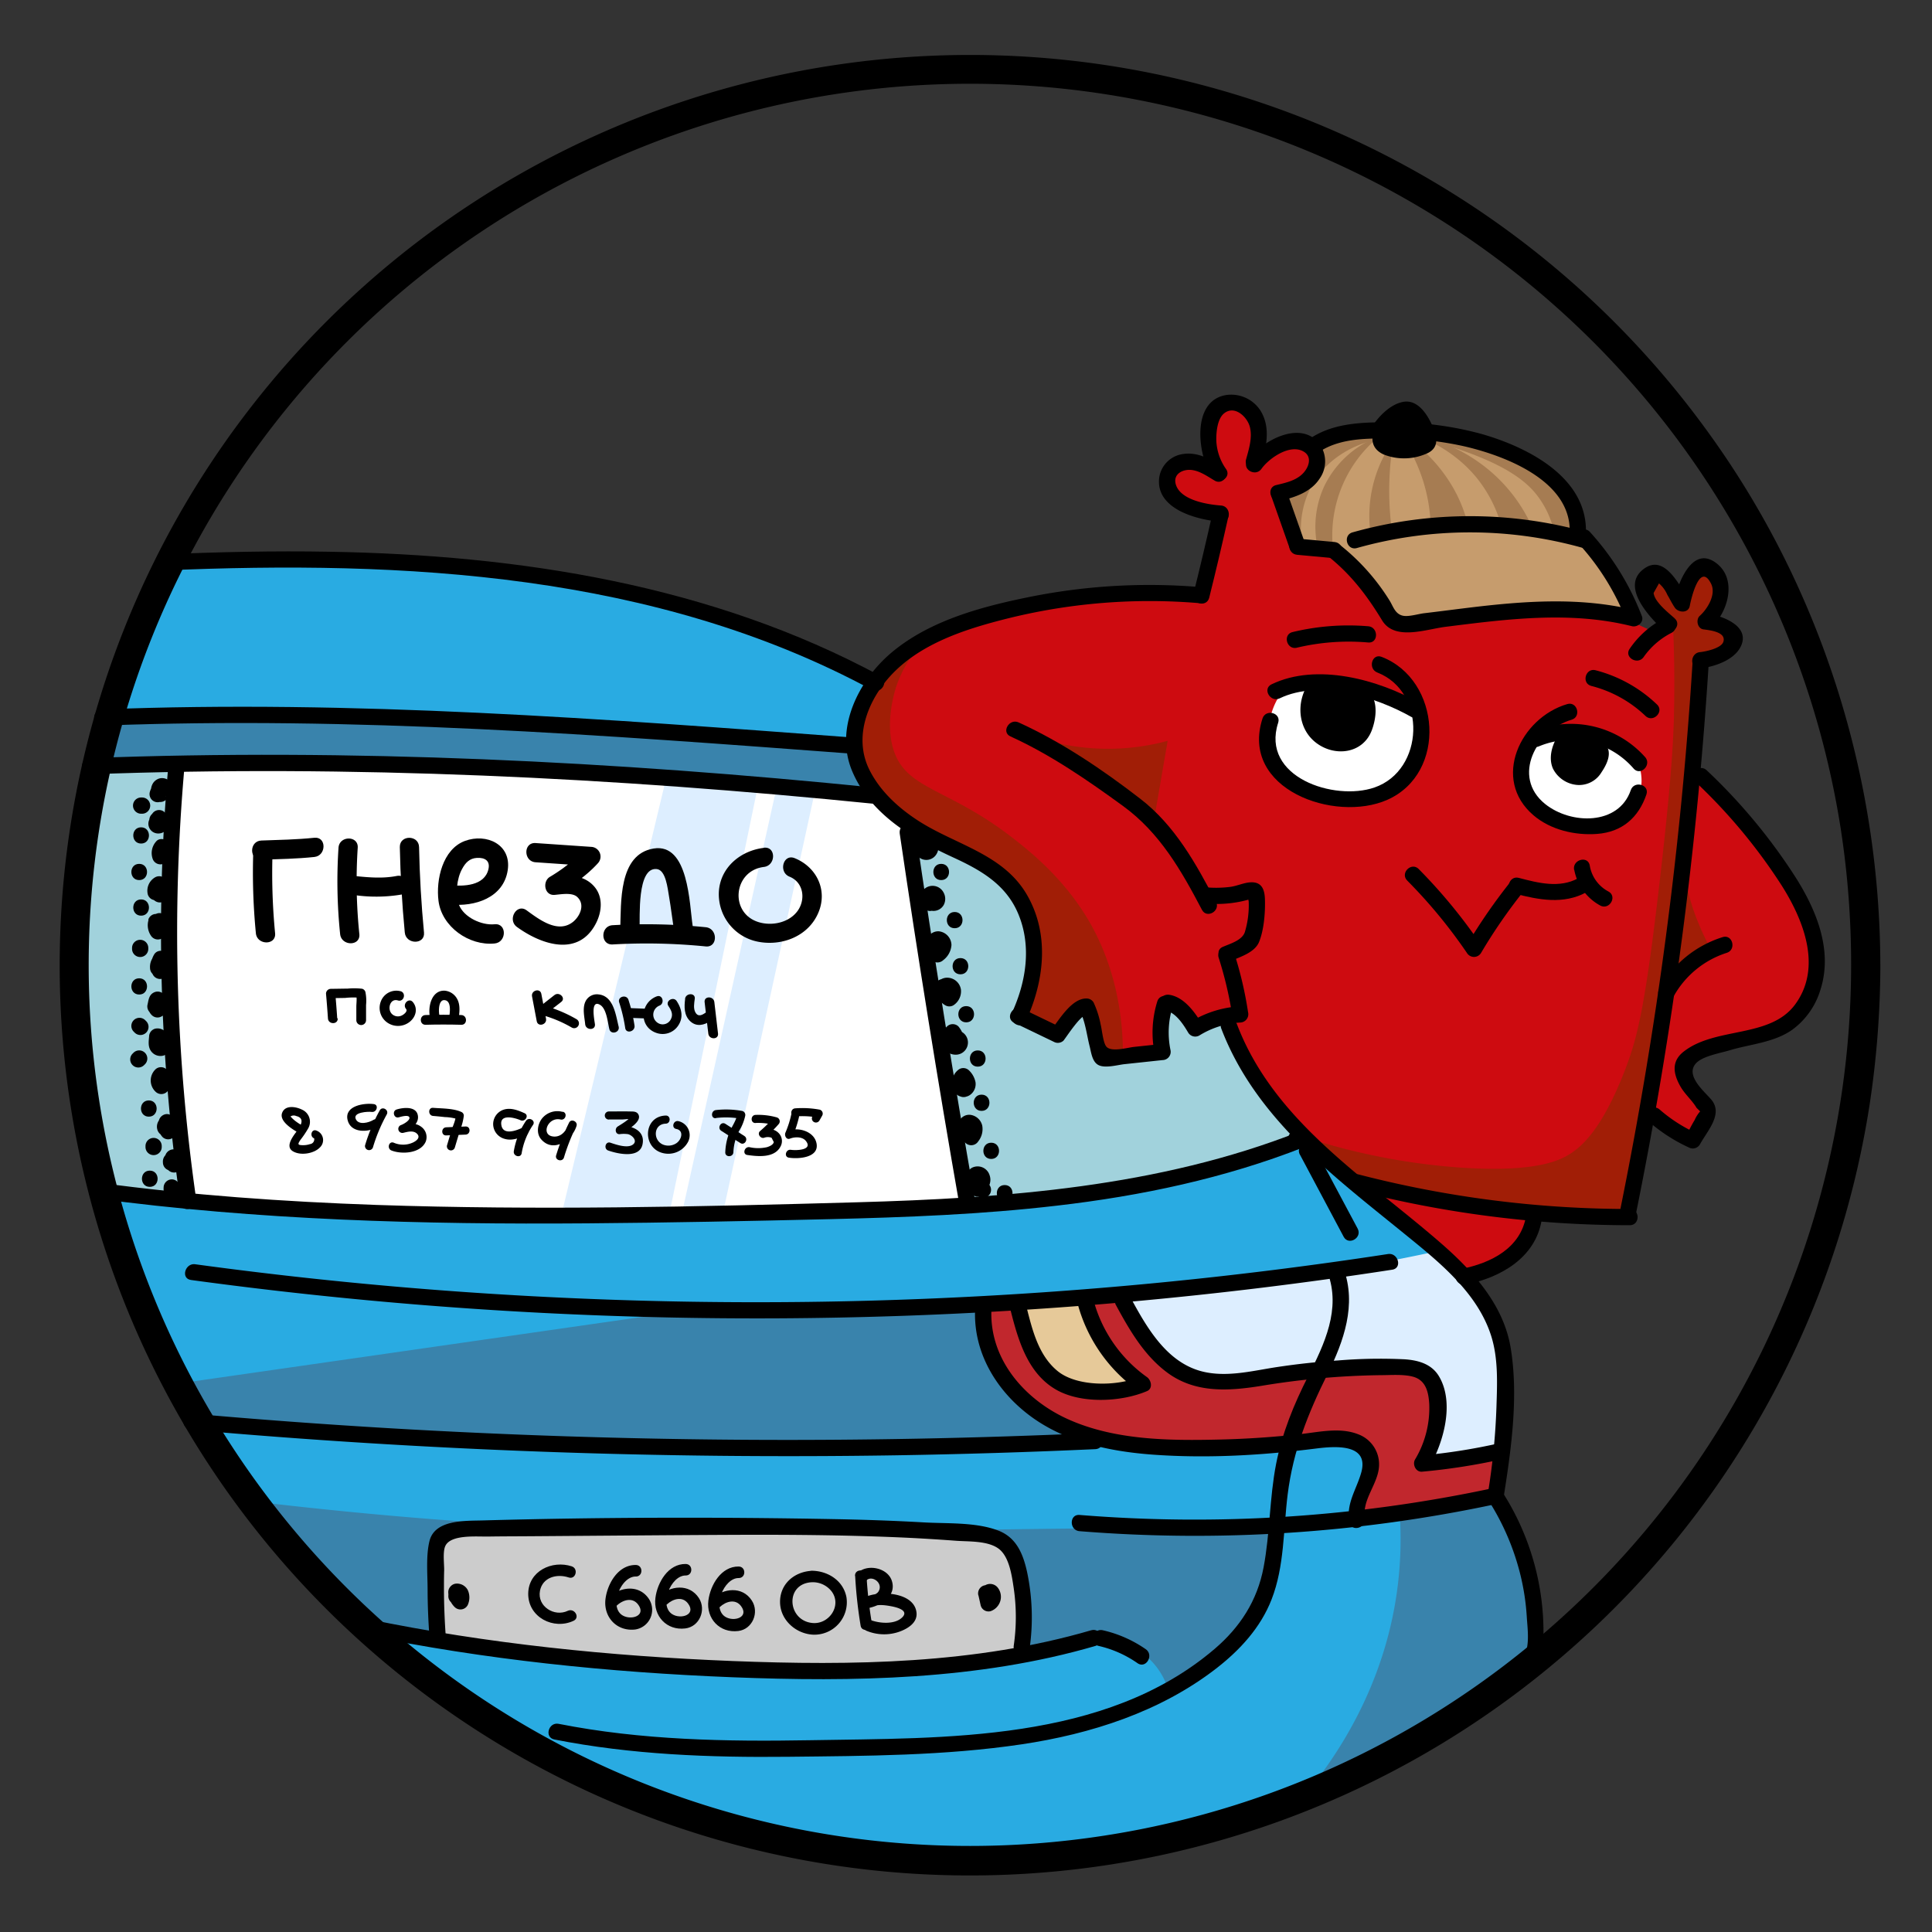 <?xml version="1.0" encoding="UTF-8"?> <svg xmlns="http://www.w3.org/2000/svg" viewBox="0 0 595.28 595.28"><rect x="0" y="0" width="595.28" height="595.28" fill="#333333" stroke="none"/><defs><style>.cls-1{fill:#ce0b10;}.cls-2{fill:#fff;}.cls-3{fill:#29abe2;}.cls-4{fill:#a1d2dc;}.cls-5{fill:#3983ac;}.cls-6{fill:#c1272d;}.cls-7{fill:#def;}.cls-8{fill:#e6c999;}.cls-9{fill:#c69c6d;}.cls-10{fill:#ccc;}.cls-11{fill:#a11e06;}.cls-12{fill:#a67c52;}</style></defs><title>совы н 1png</title><g id="Слой_5" data-name="Слой 5"><path class="cls-1" d="M394.22,152.44a14.51,14.51,0,0,0,9.56-4.88c.81-1,3.78-4.64,2.44-7.78-1.21-2.85-5.17-3.44-6-3.56-6.82-1-12.22,5.41-12.89,6.22.53-2.52,1.44-8.73-2-14-.89-1.36-2.37-3.62-4.89-4-3.12-.46-5.7,2.31-6.22,2.89-3.31,3.78-2.82,10.81.89,17.78-.43-.36-4.79-4-9.55-2.44a6.23,6.23,0,0,0-4.23,9.11c1.71,4.08,7.28,6.5,14,6.44q-2.65,12.67-5.33,25.34a257.49,257.49,0,0,0-50.22,2.66c-21.26,3.26-29.95,7.38-36.45,11.78-6.13,4.15-15.69,10.62-18.22,22.44-2.48,11.59,3.32,21.23,4.22,22.67,4.09,6.56,10.8,10.38,24.23,18,11.74,6.67,14.32,6.62,18,11.33,5.62,7.23,6.16,15.85,6.44,20.23a46.41,46.41,0,0,1-3.11,19.77l10.89,6,8.22-8,5.78,14.45,17.33-.89q1-7.33,2-14.67a12,12,0,0,1,9.11,6.67l9.78-2.67a127.39,127.39,0,0,0,14.89,26.23c4.56,6.19,9.57,11.66,23.11,24,8.59,7.82,20.33,18.13,34.92,29.83a24.52,24.52,0,0,0,11.23-3.69c8.18-5.17,10.46-13.63,11-15.7l28,1.48q3.33-16.51,6.67-33l12.89,8.67q2.88-4.44,5.77-8.89c-1.48-1-6.65-4.81-7.33-10.89A7.81,7.81,0,0,1,520,326c1.84-2.77,5.72-3.1,7.78-3.33.8-.1,14.73-1.8,22.22-7.11s9-14.45,9.33-16.23A28.18,28.18,0,0,0,555.56,280a162.87,162.87,0,0,0-33.78-43.78L524,203.56c3.93.65,7.53-.67,9.11-3.34a5.57,5.57,0,0,0,.67-4.44c-.88-2.59-4.33-4.36-8.45-3.78,3.73-2.54,5.73-6.56,5.23-10.44-.4-3.07-2.45-6.85-4.89-7-2.84-.18-6.2,4.55-7.67,12-.71-5.27-3.39-9.08-6.56-9.56a5.09,5.09,0,0,0-4.11,1.22c-1.79,1.91-.79,5.19-.44,6.34,1.44,4.74,5.87,7.08,7.33,7.77q-2.25,1.21-4.52,2.41l-11.26-5.18a307,307,0,0,0-68.11,2.77q-9.78-11.49-19.55-23l-11-1Q397,160.39,394.22,152.44Z"></path><path class="cls-2" d="M437,218.81a50.07,50.07,0,0,0-40.89-7,21.67,21.67,0,0,0-5.26,14.15,22.81,22.81,0,0,0,4,11.92c7,9.83,24.45,13.2,34.82,5.34a22.1,22.1,0,0,0,8.44-14.6A21.46,21.46,0,0,0,437,218.81Z"></path><path class="cls-2" d="M473.85,226.37a29.49,29.49,0,0,1,31,8.82c.76,2.27,1.66,6.23,0,9.92-4,8.89-20.89,11.87-29.85,4.74-.94-.75-6.68-5.5-6.29-13A15.8,15.8,0,0,1,473.85,226.37Z"></path><path class="cls-3" d="M267.78,209.11a245.71,245.71,0,0,0-52.45-22.67c-15.57-4.66-30.86-7.53-54.22-9.77a651.58,651.58,0,0,0-110.48-.89c-2.22,4.49-5.23,10.87-8.41,18.7a273.48,273.48,0,0,0-13.74,44.08,282.47,282.47,0,0,0-4.59,28c-1.16,10.24-1.53,18.41-1.67,22.81a280.44,280.44,0,0,0,1.34,37.37c1,9.46,2.18,16.55,2.63,19.07.29,1.69,1.6,9,4,18.56,2.43,9.76,4.81,17.15,5.77,20.07a273.8,273.8,0,0,0,11.12,28.42c1.44,3.13,5.52,11.83,11.84,22.72a279.46,279.46,0,0,0,98.41,99.64,276.29,276.29,0,0,0,38.89,18.93,286.42,286.42,0,0,0,91.56,19.7A278.21,278.21,0,0,0,469.26,513.7a11.51,11.51,0,0,0,3.18-11.48A77.79,77.79,0,0,0,460.3,461a85.16,85.16,0,0,0,3.7-37.23c-.89-6.91-2.25-16.51-8.89-25.78a47.47,47.47,0,0,0-11.78-11.33c-10.73-7.75-38.39-27.73-54-50.89A102.63,102.63,0,0,1,378,313.33l-10.22,3.48a20.07,20.07,0,0,0-3.71-4.18,19.73,19.73,0,0,0-4.59-2.93,40.89,40.89,0,0,0-1.22,5.37,39.18,39.18,0,0,0-.33,9.23l-18.37,1.11q-2.08-7.64-4.15-15.26l-9.11,7.7-12.74-5.11c2-3.38,9-15.74,4.51-28.22-2.81-7.9-9-12.49-15.33-17.19-11.62-8.62-15.68-6-24.81-13.63-3.47-2.89-12.94-10.79-14.6-23.7A34.05,34.05,0,0,1,267.78,209.11Z"></path><path class="cls-2" d="M54.44,236.07c34.25-.55,70.26-.25,107.86,1.19,36.6,1.4,71.6,3.76,104.89,6.81l11.55,9.78L298,370c-37.26,2.71-77.37,4.3-120,4.15-42.86-.15-83.17-2-120.59-5a545.9,545.9,0,0,1-3-133"></path><path class="cls-4" d="M280.22,254.44q9,58.53,18.08,117a341.06,341.06,0,0,0,51.55-6.81,341.68,341.68,0,0,0,49.78-14.52A88.92,88.92,0,0,1,378,313.33c-4.75,3.43-7.36,3.45-8.89,2.74-1.93-.89-2.32-3.05-5.33-4.85a12.05,12.05,0,0,0-4.3-1.52q-.9,6.66-1.81,13.3l-18.23,2-5.22-14.89-7.92,7.74-12.74-5.74c1.81-3,8-14.08,4.44-26.44-2.41-8.33-8.09-13.22-13.78-18.11A66.48,66.48,0,0,0,280.22,254.44Z"></path><path class="cls-4" d="M28.7,237.63l25.63-.74c-1.15,20.17-1.61,42-1,65.33.64,24,2.34,46.5,4.67,67.11l-27.48-3.26A277.07,277.07,0,0,1,28.7,237.63Z"></path><path class="cls-5" d="M265.93,243.19q-1.79-6.3-3.56-12.6c-41.67-4.29-86.57-7.26-134.37-8.15-33.4-.61-65.36-.16-95.74,1.1q-.7,2.4-1.37,4.93-.74,2.81-1.34,5.47c23.34-.1,42.92.11,57.34.34,67.07,1.08,117.1,4.29,134.89,5.5C240.25,241,255.52,242.29,265.93,243.19Z"></path><path class="cls-5" d="M390.74,487.19a23.25,23.25,0,0,0,2.67-7.86,14.71,14.71,0,0,0,.15-3.26,11.08,11.08,0,0,0-2.08-5.81c-2.2-2.48-6.58-1.46-12.59-.7-5.6.69-11.27.51-16.89.88-6.41.44-9.93.39-20.44.45-66.75.37-123,3.31-200.45-2.22-15.36-1.1-37.58-3-64.5-6.23,3.55,4.82,7.46,9.79,11.78,14.84a264.85,264.85,0,0,0,23.55,24.22,496.74,496.74,0,0,0,83.69,11.61c21.22,1.07,20.15-.48,43.11.89,11.46.68,30.63,2.2,51.41-.74l4-.59c3.34-.5,16.06-2.42,35.26-5.78l9.18-1.63A22.11,22.11,0,0,1,353,510.15a21.76,21.76,0,0,1,6.71,9.74,46.66,46.66,0,0,0,22.48-15.22A45.78,45.78,0,0,0,390.74,487.19Z"></path><path class="cls-5" d="M431.33,467.19a117.35,117.35,0,0,1-.89,23.11c-4.13,29.89-18.93,51.38-28.46,62.87a291,291,0,0,0,67.8-39.78,49.31,49.31,0,0,0,3.11-14.65c1-18.5-8.89-32.19-12.59-36.81Z"></path><path class="cls-5" d="M301.85,401.7a47.91,47.91,0,0,0,33.78,43c-50.22,1.78-103.78,1.92-160.3-.3-40.32-1.58-79-4.25-115.85-7.7q-2.91-5.12-5.81-10.23l153.66-22.07Z"></path><path class="cls-6" d="M314.89,402.44l-11.78.23a37.84,37.84,0,0,0,4.67,20.66c6.62,11.56,18,15.74,26,18.67,16.37,6,31.57,4.67,38.44,4,19.21-1.88,28.81-2.81,30.22-3.11,0,0,7.75-1.63,14.89,1.33A7.2,7.2,0,0,1,420,446c2.47,2.71,1.65,7,.89,11.11a38.41,38.41,0,0,1-3.33,10l43.33-6,2.22-13.55L438.67,450c1.62-2.38,6-9.57,4.44-18.22-.39-2.15-1.15-6.25-4.44-8.89-4-3.22-9.56-2.44-12.45-2-28.8,4.42-39.05,7-49.78,5.33-4.47-.71-11.41-1.83-18-7.11-7.67-6.16-10.49-14.43-11.55-18.44l-12.22.22a39.26,39.26,0,0,0,16.89,25.78,25.45,25.45,0,0,1-14.89,2.44c-11.08-1.65-16.79-10.41-17.78-12A27,27,0,0,1,314.89,402.44Z"></path><path class="cls-7" d="M346.67,399.33c20.69-1.5,42.77-4,66-8q14.91-2.54,28.89-5.55a75.2,75.2,0,0,1,12.22,12.44A65.11,65.11,0,0,1,462.22,412c5.8,14,1.17,28.69-1.11,34.67l-23.33,3.55a41.7,41.7,0,0,0,4.89-17.78c.23-6.26-1.25-8.28-2-9.11-2.69-2.93-7.24-2.78-9.78-2.66C403.2,422,390.22,424,390.22,424c-13.57,2.14-15.84,2.43-19.55,1.33-10.41-3.06-16.91-12.44-18.45-14.66A42.59,42.59,0,0,1,346.67,399.33Z"></path><path class="cls-8" d="M334.67,400.89l-19.34,1.85c-.05.61-1.09,14.35,10.08,22.37a24.75,24.75,0,0,0,26.15,1.56,47.19,47.19,0,0,1-16.89-25.78Z"></path><path class="cls-9" d="M399.78,168.33q-2.22-8.06-4.45-16.11a9.43,9.43,0,0,0,8.89-15.11,101.93,101.93,0,0,1,23.34-3.55c18.56-.64,31.47,4.06,35.77,5.77,13.43,5.35,17,11,18,12.67a25.36,25.36,0,0,1,3.34,12l4,1.33,14.44,23.78a254.44,254.44,0,0,0-71.55,3.33c-3.48-4.38-7.33-8.93-11.56-13.55-3.11-3.4-6.2-6.58-9.22-9.56Z"></path><path class="cls-10" d="M134.3,505.11q.28-15.33.59-30.67l6.67-3.55,79.25-.15L303,473.41l8,3.7a44.39,44.39,0,0,1,3.11,31.41,585.76,585.76,0,0,1-81.78,5.33,586.72,586.72,0,0,1-98.07-8.74"></path><path class="cls-11" d="M283.56,198.89a35.55,35.55,0,0,0-7.34,12.44c-.44,1.32-3.66,11.15-.89,19.78,4,12.3,16.72,11.58,36.45,26.89,5,3.86,15.07,11.79,22.66,24,4.14,6.64,11.42,20.76,11.56,42.44l-6.44,1q-2.79-7.49-5.56-15l-8.22,8-10.89-6a44.5,44.5,0,0,0,2.67-23.55,33.73,33.73,0,0,0-4.89-13.56c-4.69-7.19-10.71-8.89-19.11-13.55-11.7-6.49-23.51-13-27.78-24.45a30.88,30.88,0,0,1,4.66-29.11A30,30,0,0,1,283.56,198.89Z"></path><path class="cls-11" d="M355.48,253.26q2.14-12.52,4.3-25a70.17,70.17,0,0,1-44.67-2.66Z"></path><path class="cls-11" d="M515.48,192.81c.3,6.33.56,15.55.3,27,0,0,0,1.87-.11,3.76-.27,7.66-1.1,20.51-4.34,48.39-4.46,38.46-6.83,47.84-10.66,57.77-7.25,18.76-13.66,23.71-16.89,25.78-2.92,1.87-10.4,6-35,4.15a200.64,200.64,0,0,1-46.51-9.19l16.89,15.41,31.11,5.63,50.37,3,13.92-70.51a28.18,28.18,0,0,1,12.74-11.26,72.19,72.19,0,0,1-3.85-8,63.34,63.34,0,0,1-4.44-16,52.38,52.38,0,0,1,2.66-23.41L524.22,203a11.66,11.66,0,0,0,4.89-1c1.41-.65,4.19-1.92,4.59-4.44a4.55,4.55,0,0,0-.89-3.41c-2.28-2.77-7.57-1.05-8-2.37-.33-1,2.91-1.9,4.6-4.89,2-3.62,1.48-9.78-1.78-11.26-2.27-1-5.68.28-7.26,2.52-2.19,3.12-.24,7.2-1.33,7.7s-2.24-5.55-7-7.7c-.39-.18-3.35-1.53-4.88-.3-2,1.64-.8,7.2,1.92,10.67A13.09,13.09,0,0,0,515.48,192.81Z"></path><path class="cls-12" d="M425,134.44a30.55,30.55,0,0,0-17,15.41,29.86,29.86,0,0,0-2.08,18.52l4.74.15A39.3,39.3,0,0,1,425,134.44Z"></path><path class="cls-12" d="M429.41,135.63a40,40,0,0,0-7,29.63l6.52-1.33a91.14,91.14,0,0,1,.45-28.3Z"></path><path class="cls-12" d="M433.7,136.07c-.91.72,3.24,5.49,5.63,15.12a51.48,51.48,0,0,1,1.48,10.37l11.41-.15a43.6,43.6,0,0,0-4.15-10.52C442.91,141.54,434.85,135.17,433.7,136.07Z"></path><path class="cls-12" d="M439.48,135.19c-.25.48,8.58,3.38,15.71,12.29a40.85,40.85,0,0,1,7,13.19l9.63,1.18A48.82,48.82,0,0,0,462,147.78C452,137.76,439.77,134.62,439.48,135.19Z"></path><path class="cls-12" d="M438.15,135c.12-.67,11.77-.57,24.41,4.4,5.46,2.16,11.73,4.71,17.22,11A36,36,0,0,1,487.11,164l-8.55-1.33a28.8,28.8,0,0,0-3.89-8.56c-2.07-3.06-5.65-7.39-15.78-12C446.63,136.62,438.05,135.61,438.15,135Z"></path><path class="cls-12" d="M426.44,134.78c.05.34-2.78.66-5.85,1.66-1.57.52-10.11,3.31-15.48,11.56a28.21,28.21,0,0,0-4,19l-5-15.11a13.92,13.92,0,0,0,9.67-15,69.66,69.66,0,0,1,8.89-1.67C420.16,134.55,426.38,134.27,426.44,134.78Z"></path><path class="cls-7" d="M205.15,240.22l28.44,1.68Q220,307.74,206.33,373.56l-33.11-.23Q189.18,306.77,205.15,240.22Z"></path><path class="cls-7" d="M239.45,241.9l11.88.84L222.89,373.11l-12.67.22Q224.85,307.62,239.45,241.9Z"></path></g><g id="Слой_4" data-name="Слой 4"><path d="M409.53,171.65c6.88,5.54,11.76,12,16.31,19.49,3.87,6.37,13.41,2.77,19.49,2,19.11-2.4,38.52-4.94,57.49-.2,1.69.42,3.79-1.22,3.07-3.08a82.15,82.15,0,0,0-16-25.94c-2.17-2.38-5.7,1.17-3.53,3.54a75.61,75.61,0,0,1,14.75,23.73l3.08-3.08c-17.21-4.29-34.78-2.93-52.19-.8-4.42.54-8.83,1.12-13.24,1.64-1.82.22-4.85,1.18-6.6.74-2.33-.58-2.89-2.84-4-4.64a66.38,66.38,0,0,0-15.05-16.95c-2.49-2-6.05,1.52-3.54,3.54Z"></path><path d="M411.18,167l-11.54-1.06c-3.2-.3-3.18,4.7,0,5L411.18,172c3.2.3,3.18-4.71,0-5Z"></path><path d="M402.18,167.61l-5.54-15.73c-1.07-3-5.9-1.72-4.82,1.33l5.54,15.73c1.06,3,5.9,1.72,4.82-1.33Z"></path><path d="M394.56,154.28c4.52-1.08,9.32-2.67,12-6.75a9.21,9.21,0,0,0-.24-11.07c-6-7.16-17.83-.37-21.95,5.46-1.86,2.63,2.47,5.14,4.31,2.53,2.33-3.29,8.92-7.89,13.12-5.23,2.73,1.73,1.29,5.18-.64,6.94-2.14,2-5.2,2.64-7.95,3.3-3.13.75-1.8,5.58,1.33,4.82Z"></path><path d="M388.76,142.86c1.48-5.36,2.75-11.28-.38-16.33a10.72,10.72,0,0,0-10.78-4.78c-10.8,2-8.46,18.89-4.13,25.31,1.78,2.66,6.12.16,4.31-2.52a16.39,16.39,0,0,1-3-8.5c-.11-2.48.22-6.9,2.34-8.64,3.32-2.72,7.25,1.12,8,4.22.8,3.26-.32,6.79-1.18,9.91s4,4.43,4.82,1.33Z"></path><path d="M376.76,143.76c-3.71-2.24-7.73-4.58-12.23-3.87a8.56,8.56,0,0,0-7.38,7.48c-1,9.61,11.9,12.86,19.07,13.39,3.21.24,3.19-4.76,0-5-4.13-.31-12.36-1.58-13.9-6.39-1.07-3.35,2.21-4.94,5-4.54,2.51.35,4.8,2,6.91,3.24,2.77,1.67,5.28-2.65,2.53-4.31Z"></path><path d="M406.82,139c6.63-4.16,15.1-3.94,22.68-3.87a99.53,99.53,0,0,1,22.16,2.5c12.24,2.92,31.77,10.38,32,25.59,0,3.21,5,3.22,5,0-.21-16.63-18.53-25.65-32.36-29.56a101.94,101.94,0,0,0-26.76-3.53c-8.48-.07-17.79-.09-25.21,4.55-2.72,1.7-.21,6,2.53,4.32Z"></path><path d="M418.07,168.86a128.51,128.51,0,0,1,69.51-.07c3.1.86,4.43-4,1.33-4.82a133.81,133.81,0,0,0-72.17.06c-3.09.87-1.78,5.7,1.33,4.83Z"></path><path d="M426.73,134.39c1.14-1.82,3.62-5.14,6-5.49,1.69-.24,2.69,1.73,3.35,2.94s1.81,2.75.49,3.68-8.32,1.22-8.69-.5c-.19-.87,1.67-2.37,2.26-2.83.23-.18,1.19-.74,1.08-.8a10.82,10.82,0,0,1,.26,2.8l-1.5,3.68,3-.75c3.12-.78,1.8-5.61-1.33-4.82l-3,.74a2.53,2.53,0,0,0-1.5,3.68,5,5,0,0,0,8.63-.15c1.63-2.77.81-8.1-2.2-9.77-3.29-1.83-7.17,1.52-9,4-2.56,3.43-2.42,7.37,1.79,9.25a17.17,17.17,0,0,0,13.69-.52c3.93-2.07,2.4-6.11.8-9.35s-4.41-7.1-8.5-6.36-7.78,4.67-9.88,8.05c-1.71,2.73,2.61,5.25,4.31,2.52Z"></path><path d="M516,190.53c-2-1.79-6.22-5.08-6.49-7.83l1.65-2.95a9.86,9.86,0,0,1,2.58,3.53c.8,1.33,1.42,2.68,2.34,4,1.13,1.54,4.14,1.72,4.57-.6.4-2.14,3.06-13.69,6.54-6.87,1.7,3.33-1.12,7.84-3.45,9.93-1.29,1.15-.76,3.92,1.1,4.18s7.17.75,6.14,3.86c-.66,2-5.58,3-7.19,3.15-3.17.31-3.2,5.32,0,5,4.55-.45,11.55-2.79,13-7.85,1.6-5.62-6.57-8.42-10.61-9l1.1,4.18c5.05-4.51,8-14.5,1.83-19.52-7.67-6.27-12.27,6.19-13.27,11.6l4.57-.6c-2.9-4-7.61-14.85-14.42-9.06-6.4,5.44,2.48,14.74,6.49,18.42,2.36,2.17,5.91-1.36,3.53-3.54Z"></path><path d="M369.4,180.86a186.61,186.61,0,0,0-51.19,2.87c-15.07,3-31.51,7.24-43.52,17.34-10.17,8.56-17.65,23.4-12.13,36.51,5.61,13.34,18.67,20.87,31.19,26.63,8.41,3.87,16.07,8.23,19.89,17.13,4.3,10,2.57,21.12-1.86,30.76-1.34,2.9,3,5.45,4.31,2.52,5.68-12.34,7.4-26.79.28-39-7.32-12.53-21.95-15.33-33.4-22.71-6.08-3.93-11.66-9-15-15.53-4.13-8.09-2.06-17.08,2.73-24.42,8.89-13.63,25.58-18.9,40.57-22.6a181.59,181.59,0,0,1,58.12-4.53c3.21.26,3.19-4.75,0-5Z"></path><path d="M312.51,315.13,324.7,321a2.54,2.54,0,0,0,3-.39c1.1-1.41,5.33-8,7.15-7.92l-2.16-1.24c1.67,3.06,2.16,7.4,3,10.76.49,1.82.75,4.68,2.52,5.81,2,1.31,6.13.09,8.22-.13l11.79-1.26a2.54,2.54,0,0,0,2.41-3.16,26.75,26.75,0,0,1,.76-13.55c.95-3.08-3.88-4.4-4.82-1.33a32.29,32.29,0,0,0-.76,16.21l2.41-3.17-8.84.94c-2,.22-6.8,1.63-8.41,0-1.09-1.09-1.43-5.37-1.84-6.91a29.24,29.24,0,0,0-2.17-6.77,2.52,2.52,0,0,0-2.16-1.24c-4.51-.09-8.26,6.27-10.69,9.39l3-.39L315,310.81c-2.89-1.4-5.43,2.91-2.53,4.32Z"></path><path d="M358.94,311.33c3.23.48,5.66,4.3,7.16,6.83a2.54,2.54,0,0,0,3.42.9,26.93,26.93,0,0,1,12.62-4,2.56,2.56,0,0,0,2.41-3.17,115.71,115.71,0,0,0-4.23-18.1c-1-3.05-5.81-1.74-4.82,1.33a115.71,115.71,0,0,1,4.23,18.1l2.41-3.16A32.47,32.47,0,0,0,367,314.74l3.42.9c-2.21-3.73-5.6-8.45-10.15-9.13-3.15-.47-4.51,4.35-1.33,4.82Z"></path><path d="M379.28,296.07c2.92-1.26,7.36-2.62,8.66-5.84,1.53-3.75,1.95-9.26,1.8-13.27-.1-2.77-.91-5.15-4.11-5.11-2.12,0-4.36,1.11-6.48,1.4a34.61,34.61,0,0,1-7.88.12c-3.21-.28-3.19,4.72,0,5a38.3,38.3,0,0,0,8.22-.13c1.13-.15,2.26-.33,3.37-.59.89-.2,1.78-.44,2.65-.71-.76-.24-1,0-.77.75a28.59,28.59,0,0,1-1.17,9.46c-.82,2.57-4.47,3.59-6.81,4.6-2.95,1.27-.4,5.58,2.52,4.32Z"></path><path d="M374.66,277.86c-6.16-11.78-12.64-23.51-23.35-31.77-11.57-8.93-24.12-17.43-37.45-23.5-2.9-1.33-5.45,3-2.52,4.31,12.38,5.64,23.7,13.45,34.67,21.43,11.35,8.26,17.95,19.85,24.33,32,1.49,2.85,5.81.33,4.32-2.52Z"></path><path d="M521.54,203.5a1238.63,1238.63,0,0,1-22.35,169.4c-.64,3.14,4.18,4.48,4.82,1.33A1248.52,1248.52,0,0,0,526.54,203.5c.2-3.22-4.8-3.2-5,0Z"></path><path d="M512.45,190.66a28.74,28.74,0,0,0-10.32,9.24c-1.83,2.65,2.5,5.15,4.32,2.52A23.49,23.49,0,0,1,515,195c2.85-1.5.32-5.81-2.52-4.32Z"></path><path d="M522.34,240.85a170.19,170.19,0,0,1,26.59,31.93c6.73,10.62,12.61,25.21,4.2,36.68-7.77,10.6-24.71,6.78-34.53,14.69-3.69,3-3,6.79-.86,10.56,1.37,2.44,3.63,4.3,5,6.64l1.1,1.08a10.3,10.3,0,0,0-1.7,2.69c-1,1.62-1.8,3.31-2.7,5l3.42-.9a46.16,46.16,0,0,1-11.5-7.36c-2.42-2.1-6,1.42-3.54,3.54a51.07,51.07,0,0,0,12.51,8.14,2.55,2.55,0,0,0,3.42-.9c2.28-4.18,7.19-9.28,3.63-13.71-1.93-2.4-8.52-7.61-4.67-11.46,2.14-2.14,7.44-3,10.34-3.89,6.38-1.9,13.53-2.35,19.12-6.26a23.68,23.68,0,0,0,8.67-12.16c4-12.16-1.1-24.61-7.6-34.86a175,175,0,0,0-27.37-32.95c-2.33-2.22-5.87,1.31-3.53,3.54Z"></path><path d="M515.57,307.19a28.74,28.74,0,0,1,16.51-13.62c3-1,1.75-5.8-1.33-4.82a33.87,33.87,0,0,0-19.49,15.91c-1.57,2.82,2.75,5.34,4.31,2.53Z"></path><path d="M399.57,199.57a69.1,69.1,0,0,1,22-1.61c3.21.27,3.19-4.73,0-5a73.36,73.36,0,0,0-23.3,1.79c-3.13.75-1.81,5.57,1.33,4.82Z"></path><path d="M490.27,211.34A37.55,37.55,0,0,1,507,220.59c2.33,2.22,5.87-1.31,3.54-3.53a42.81,42.81,0,0,0-18.9-10.54c-3.12-.81-4.45,4-1.33,4.82Z"></path><path d="M433.58,271.31A157.54,157.54,0,0,1,452,293.64a2.54,2.54,0,0,0,4.32,0,163.93,163.93,0,0,1,12.86-18.7c2-2.49-1.53-6.05-3.53-3.54A173.32,173.32,0,0,0,452,291.11h4.32a164.38,164.38,0,0,0-19.19-23.34c-2.27-2.29-5.81,1.25-3.54,3.54Z"></path><path d="M466.64,275.31c7.39,1.95,15.1,3.45,22.13-.38,2.83-1.54.31-5.86-2.52-4.32-5.75,3.14-12.31,1.45-18.28-.12-3.11-.82-4.44,4-1.33,4.82Z"></path><path d="M485.05,268a15.83,15.83,0,0,0,8,11c2.83,1.53,5.36-2.79,2.52-4.32a11.08,11.08,0,0,1-5.74-8c-.57-3.16-5.39-1.82-4.82,1.33Z"></path><path d="M50.43,175.76c74.18-3.19,151.57.84,218.27,36.81,2.83,1.53,5.36-2.79,2.52-4.32C219.21,180.2,160,171,101.56,170c-17-.31-34.1.07-51.13.8-3.2.14-3.22,5.14,0,5Z"></path><path d="M376.3,316.93c10.51,27.51,34.24,45.19,56.32,63.14,10.58,8.6,22.64,18.14,26.88,31.68,2.17,7,1.81,14.57,1.58,21.78a206.46,206.46,0,0,1-2.47,25.56c-.5,3.15,4.32,4.51,4.82,1.33,2.3-14.54,4.47-30.65,2-45.3-2.22-13.14-11.59-23.47-21.3-31.94-23.19-20.22-51.52-37.49-63-67.58-1.14-3-6-1.69-4.83,1.33Z"></path><path d="M31.41,223.58c77.41-3,154.76,2.93,231.89,8.7,3.21.24,3.2-4.77,0-5-77.13-5.77-154.48-11.73-231.89-8.7-3.2.13-3.22,5.13,0,5Z"></path><path d="M27.66,238.58c80.72-3,161.52,1,241.84,9.1,3.2.32,3.18-4.68,0-5-80.32-8.13-161.12-12.14-241.84-9.1-3.21.12-3.23,5.12,0,5Z"></path><path d="M29.22,369.21c50.3,6.76,101.07,8.11,151.77,7.72,24.89-.19,49.78-.7,74.66-1.29,23.38-.56,46.79-1.44,70-4.16,26-3,51.68-8.43,76.08-18,3-1.16,1.67-6-1.33-4.82-43.46,17.09-90.35,20.5-136.59,21.79-49.22,1.39-98.58,2.49-147.8.81-28.59-1-57.15-3-85.51-6.84-3.14-.43-4.5,4.39-1.32,4.82Z"></path><path d="M399.33,353.39c3.22,0,3.23-5,0-5s-3.22,5,0,5Z"></path><path d="M400.55,355.8,414,381.06c1.51,2.84,5.83.32,4.31-2.52l-13.48-25.26c-1.51-2.84-5.83-.32-4.31,2.52Z"></path><path d="M58.83,394.38A1290,1290,0,0,0,349.05,401q40.11-3.64,79.93-9.79c3.17-.49,1.82-5.31-1.33-4.82A1284.18,1284.18,0,0,1,141.82,398q-40.95-2.91-81.67-8.46c-3.14-.42-4.5,4.39-1.32,4.83Z"></path><path d="M459.63,458.6a439.81,439.81,0,0,1-127,8.18c-3.21-.26-3.19,4.75,0,5A444.07,444.07,0,0,0,461,463.42c3.15-.67,1.81-5.49-1.33-4.82Z"></path><path d="M300.42,404.36c-.23,12.44,6.36,23.59,16,31.15,11.11,8.74,25.42,11.75,39.23,12.72,16.57,1.16,33.34.17,49.8-1.91,5.8-.73,16.58-1.64,13.94,7.51-1.54,5.32-4.65,9.38-3.64,15.17.56,3.16,5.38,1.82,4.83-1.33-1-5.66,4.15-10.5,4.33-16.12a9.87,9.87,0,0,0-6.54-9.67c-5.61-2.18-12.06-.61-17.79,0q-12.18,1.36-24.47,1.66c-15.7.37-32.63.29-47.2-6.33-13-5.91-23.73-18-23.46-32.89.05-3.22-4.95-3.22-5,0Z"></path><path d="M311.47,404.08c2.29,9,5.23,19,13.77,24,7.71,4.54,20.17,3.94,28.16.55,1.9-.81,1.33-3.37,0-4.32a42.68,42.68,0,0,1-16.59-24.16c-.83-3.11-5.65-1.79-4.83,1.33a48.1,48.1,0,0,0,18.9,27.15v-4.32c-6.78,2.88-19.07,3-25-1.85s-7.8-12.68-9.59-19.71c-.8-3.12-5.62-1.8-4.83,1.32Z"></path><path d="M343.62,401.71c4.21,7.8,8.8,15.87,16.06,21.23,8.59,6.34,18.78,5.69,28.8,4.09a242.1,242.1,0,0,1,36.94-3.32c3.12,0,6.66-.32,9.71.41,4.16,1,5,4.68,5.24,8.41A30.82,30.82,0,0,1,436,449.69c-.88,1.52.22,3.93,2.16,3.76a193.85,193.85,0,0,0,25-3.92c3.14-.71,1.81-5.53-1.33-4.82a184,184,0,0,1-23.68,3.74l2.16,3.76c4.43-7.62,8-20,3-28.25-2.29-3.75-6.42-4.87-10.57-5.14a157.61,157.61,0,0,0-20.5.36c-6.21.4-12.4,1.08-18.56,2-7.05,1.05-14.44,3-21.6,1.74-12.21-2.09-18.7-13.78-24.07-23.73-1.53-2.84-5.85-.32-4.32,2.52Z"></path><path d="M58.85,440.54a2090.59,2090.59,0,0,0,217.32,7.86q30.66-.5,61.29-1.89c3.2-.14,3.22-5.14,0-5A2089.46,2089.46,0,0,1,120,440.06q-30.6-1.81-61.14-4.52c-3.21-.29-3.19,4.72,0,5Z"></path><path d="M409.09,392.18c4.13,11.16-1,21.91-6,31.8-4.43,8.72-8,17.43-9.9,27.07-2.06,10.54-1.86,21.35-3.86,31.88-1.95,10.29-7.25,18.46-15.17,25.2-33.73,28.72-82.95,27.33-124.58,28.06-25.91.45-51.94,0-77.45-5.05-3.14-.62-4.49,4.2-1.33,4.82,23.74,4.69,47.93,5.59,72.07,5.33,23.91-.26,48.17-.3,71.87-3.83,21.36-3.18,42.73-10,60-23.38,7.28-5.64,13.69-12.59,17.06-21.28,4-10.27,3.6-21.56,4.95-32.34,1.7-13.54,6.28-25,12.3-37.12,5-10.11,9-21.35,4.92-32.48-1.11-3-5.94-1.7-4.82,1.32Z"></path><path d="M458.43,462a76.54,76.54,0,0,1,10.07,23.39,72.66,72.66,0,0,1,1.92,12.71c.23,3.77,1.13,9.68-1.26,12.85-1.93,2.57,2.41,5.07,4.32,2.53,2.35-3.13,2.11-7.41,2.09-11.15a79.87,79.87,0,0,0-12.83-42.86c-1.72-2.7-6.05-.2-4.31,2.53Z"></path><path d="M111.93,503.67c37.43,7.72,75.62,11.61,113.78,13.12,37.27,1.47,75.77.87,111.83-9.66,3.08-.9,1.77-5.72-1.33-4.82-35.64,10.41-73.66,10.93-110.5,9.48-37.72-1.49-75.46-5.31-112.45-12.94-3.14-.65-4.48,4.17-1.33,4.82Z"></path><path d="M338.48,507.13a34.25,34.25,0,0,1,12,5.32c2.65,1.83,5.15-2.5,2.52-4.32a37.9,37.9,0,0,0-13.19-5.82c-3.14-.72-4.47,4.1-1.33,4.82Z"></path><path d="M417.28,366.69a339.42,339.42,0,0,0,84.87,10.82c3.22,0,3.22-5,0-5a334,334,0,0,1-83.54-10.64c-3.12-.81-4.45,4-1.33,4.82Z"></path><path d="M470.22,374.58c-1.63,10-10.84,14.61-20,16.4-3.16.62-1.82,5.44,1.33,4.82,10.72-2.1,21.56-8.23,23.46-19.89.51-3.15-4.31-4.51-4.83-1.33Z"></path><path d="M51.8,236.71a583.73,583.73,0,0,0,3.81,134c.46,3.18,5.28,1.83,4.82-1.32A578.48,578.48,0,0,1,56.8,236.71c.28-3.21-4.72-3.19-5,0Z"></path><path d="M51.56,240.16a3.43,3.43,0,0,0-2.51-.29,3.55,3.55,0,0,0-1.8,1.29,4.08,4.08,0,0,0-.3,4.13,2.6,2.6,0,0,0,1.45,1.62,2.55,2.55,0,0,0,2.22-.12,4.59,4.59,0,0,0,2.47-4.27,2.5,2.5,0,0,0-1-2,2.39,2.39,0,0,0-2.18-.45A5.68,5.68,0,0,0,46.17,244,2.5,2.5,0,0,0,51,245.35c0-.09.07-.19.08-.27,0,.42-.2.41,0,.15,0-.09.1-.16.14-.24.12-.23-.42.43-.08.12.06-.07.13-.13.2-.2.25-.25-.11.14-.18.13s.25-.14.3-.17c.23-.16-.59.22-.14.06l-3.17-2.41a1.22,1.22,0,0,1,0,.27c.08-.43.09-.52,0-.26-.14.45.32-.53,0,0s.35-.32,0,0c.55-.48.15-.11-.06,0L51.77,244c-.07-.17-.14-.34-.2-.52s-.07-.23-.1-.36a.73.73,0,0,1,0,.46,1.1,1.1,0,0,1-.19.51c-.26.3-.33.38-.19.24s0-.06-.25.2a1.82,1.82,0,0,1-1.83,0,2.7,2.7,0,0,0,1.93.25,2.51,2.51,0,0,0,.6-4.57Z"></path><path d="M47,250.6A10.15,10.15,0,0,0,45.83,253a3,3,0,0,0,2.47,3.78,3.31,3.31,0,0,0,3.29-1.54,4.08,4.08,0,0,0,.16-3.53A2.55,2.55,0,0,0,48.68,250l-.83.26a2.5,2.5,0,1,0,1.33,4.82l.83-.26-3.08-1.74c.06.16.11.32.16.48s.06.22,0,0a.78.78,0,0,1,0-.5,1.64,1.64,0,0,1,.57-.82,1.18,1.18,0,0,1,.56-.3,1.16,1.16,0,0,1,1.16.23c1,.19,1.38.87,1.25,2l-.12.29a2.51,2.51,0,0,0,.26-.45l.53-.92A2.5,2.5,0,0,0,47,250.6Z"></path><path d="M43.48,250.72h.3a2.5,2.5,0,0,0,0-5h-.3a2.5,2.5,0,1,0,0,5Z"></path><path d="M52.47,261.18l-.18-.81c-.4-1.72-3-2.55-4.18-1.1A5.33,5.33,0,0,0,47,264.5,2.53,2.53,0,0,0,50.66,266a3.35,3.35,0,0,0,1.89-3.64,2.93,2.93,0,0,0-3.65-2.21A2.5,2.5,0,0,0,50.23,265l-.44.06-1.26-.34-.82-1.14a1.67,1.67,0,0,1,.55-1.92c.27-.26,0,0-.12.05l3.67,1.49a1.86,1.86,0,0,1-.1-.31c-.06-.28-.06-.22,0,.17v-.16c0-.28,0-.23-.05.17a4.43,4.43,0,0,0,.13-.49c-.16.34-.17.39,0,.15s.12-.19-.1.11l-4.17-1.11.18.81a2.5,2.5,0,1,0,4.82-1.33Z"></path><path d="M43.48,259.91c3.22,0,3.22-5,0-5s-3.22,5,0,5Z"></path><path d="M46.71,272.48A3.72,3.72,0,0,0,48,277.73a2.53,2.53,0,0,0,3.42-.9,5.64,5.64,0,0,0-.18-5.63,2.56,2.56,0,0,0-3.42-.9,4.77,4.77,0,0,0-2.29,5.24,2.52,2.52,0,0,0,3.08,1.75,2.58,2.58,0,0,0,1.75-3.08c0,.36,0,.45,0,.25s0-.11-.06.24c0-.08.29-.69,0,0,.21-.43-.36.33,0,0s-.42.25,0,0l-3.42-.9a2.9,2.9,0,0,1,.2.33l-.1-.24c0,.12.08.24.11.37,0-.32,0-.38,0-.19s-.11.66,0,.34c.17-.49-.38.75,0,0l3.42-.9c-.3-.15.09.08.16.14a1.51,1.51,0,0,1,.39.8c.08.4.08-.16,0,.24,0,.12-.26.69-.06.42a2.51,2.51,0,0,0-.9-3.42,2.57,2.57,0,0,0-3.42.89Z"></path><path d="M42.89,271.17c3.22,0,3.22-5,0-5s-3.22,5,0,5Z"></path><path d="M45.78,283.4a5.73,5.73,0,0,0,.7,4.85,2.54,2.54,0,0,0,3.93.51,5.51,5.51,0,0,0,.91-6.19,2.5,2.5,0,0,0-3.42-.89,5.27,5.27,0,0,0-2.08,2.62,2.52,2.52,0,0,0,1.75,3.08,2.59,2.59,0,0,0,3.08-1.75l-.1.26c.12-.2.13-.21,0-.05-.35.3.55-.3-.14.15L47,285.1c-.13-.33-.16-.36-.07-.1s.05.24,0-.13v.18c0,.28,0,.24,0-.13-.2.14,0,.67,0,.08a3.07,3.07,0,0,1-.17.31c.21-.26.23-.29,0-.09l3.93.51c-.08-.12-.29-.34-.3-.5.12.31.14.33,0,.06s-.06-.25,0,0,0-.24,0-.34,0-.13,0,.19a2.24,2.24,0,0,1,.1-.37,2.5,2.5,0,1,0-4.82-1.33Z"></path><path d="M43.48,282.13c3.22,0,3.22-5,0-5s-3.22,5,0,5Z"></path><path d="M52.11,295.58c.09.22.09.19,0-.1,0,.26.05.24,0-.07.1-2.49-3.46-3.38-4.65-1.26a6.81,6.81,0,0,0-.55,5.69,2.54,2.54,0,0,0,4.18,1.1,4.51,4.51,0,0,0,0-6.46,2.55,2.55,0,0,0-3.93.5,5,5,0,0,0-.93,3.31,2.55,2.55,0,0,0,2.5,2.5,2.51,2.51,0,0,0,2.5-2.5,2.57,2.57,0,0,1,0-.48c0,.22,0,.24,0,.06s0-.15,0,0a2.37,2.37,0,0,1,.28-.4l-3.93.5c.3.28-.08-.21-.13-.35.15.44.11-.41,0,.06l.05-.3c-.08.27-.05.24.08-.08-.37.35.35-.31-.07.07l4.18,1.1a5.64,5.64,0,0,1-.21-.7c.1.46,0-.31,0-.43s0-.16,0,.06c0-.12,0-.24.08-.36a2.42,2.42,0,0,1,.12-.35q-.13.34.06-.06l-4.66-1.26a5.59,5.59,0,0,0,.64,2.69,2.51,2.51,0,0,0,3.42.9,2.56,2.56,0,0,0,.89-3.42Z"></path><path d="M40.69,292.07v.3a2.5,2.5,0,0,0,5,0v-.3a2.5,2.5,0,0,0-5,0Z"></path><path d="M46.2,307.78a4,4,0,0,0,.57,5,2.51,2.51,0,0,0,2.43.64c2.36-.76,3.09-3.38,2.32-5.57-.62-1.76-2.55-3-4.33-1.93-1.28.75-1.43,2.21-1.71,3.52a2.5,2.5,0,0,0,4.82,1.33l.2-.91.08-.4c.12-.55.22-.19-.36.39l-1.1.64.12,0H47.92a1.65,1.65,0,0,1-1.17-1.12,2.68,2.68,0,0,1,.07.27c.12.43-.09-.64,0,.06q0,.41.06-.24a2.33,2.33,0,0,1-.07.25c-.06-.48.71-.95,1.07-1.07l2.44.64c-.29-.26.1.21.16.34s.08.22,0,.09,0-.09,0,.29c0-.34,0,.12,0,.23-.15.52-.15.3,0,.07a2.5,2.5,0,0,0,.25-1.93,2.54,2.54,0,0,0-1.14-1.49,2.58,2.58,0,0,0-3.43.9Z"></path><path d="M42.89,306.43c3.22,0,3.22-5,0-5s-3.22,5,0,5Z"></path><path d="M51.78,319.26a3.39,3.39,0,0,0-4-2.3,2.53,2.53,0,0,0-1.84,2.41c-.12,1.39-.34,2.83.36,4.12a3.57,3.57,0,0,0,4,1.77,3.25,3.25,0,1,0-2.58-5.9,2.53,2.53,0,0,0-.9,3.43,2.56,2.56,0,0,0,3.42.89c-3.16-.75-3.45-1.85-.85-3.28a1.45,1.45,0,0,1,1,.35.94.94,0,0,1,.37.83c0-.11,0-.22,0-.34,0-.62.1-1.25.15-1.87l-1.83,2.41L47,320.58a2.5,2.5,0,1,0,4.82-1.32Z"></path><path d="M45,314.6l-.29-.29a2.5,2.5,0,0,0-3.54,3.53l.3.3A2.5,2.5,0,1,0,45,314.6Z"></path><path d="M47.82,329.57a4.75,4.75,0,0,0,.12,6.81,2.54,2.54,0,0,0,3.54,0,4.86,4.86,0,0,0,1.39-2.64,3.39,3.39,0,0,0-1-2.93,3.09,3.09,0,0,0-3.61-.4,3,3,0,0,0-1.39,3.44,2.5,2.5,0,1,0,4.82-1.33l.05.39-.34,1.26a2.68,2.68,0,0,1-.92.72H49.12A1.9,1.9,0,0,1,48,333.76a1.22,1.22,0,0,1,0-1c.08-.17.06-.15-.06.07.17-.23.17-.24,0,0h3.54a2.73,2.73,0,0,1-.24-.22s.29.48.12.12c.06.12.14.46.07.15s0,.43,0,.11c0-.1,0-.46,0-.07s0,0,0-.06c.11-.31-.22.44-.06.16s-.4.43,0,.07a2.5,2.5,0,0,0-3.54-3.54Z"></path><path d="M41.12,324.38l-.3.3a2.5,2.5,0,0,0,3.54,3.53l.3-.29a2.5,2.5,0,1,0-3.54-3.54Z"></path><path d="M53.93,345.92l-.12-.82a2.5,2.5,0,0,0-2.41-1.84A2.65,2.65,0,0,0,49,345.1a5.21,5.21,0,0,0,1.06,5.22,2.5,2.5,0,0,0,3,.39,3.69,3.69,0,0,0,1.73-3,3.89,3.89,0,0,0-1.07-2.78,3.05,3.05,0,0,0-3.81-.59,3.32,3.32,0,0,0-1.4,3.81,2.75,2.75,0,0,0,1.15,1.49,2.48,2.48,0,0,0,1.92.25,2.52,2.52,0,0,0,1.75-3.07c-.15-.42-.16-.15-.05.8a1.72,1.72,0,0,1-1.2,1.18H50.77c.25.07.16,0-.27-.13a1.47,1.47,0,0,1-.58-.58c.13.22.09.12-.1-.29,0,.18,0,.15,0-.1s0-.29,0-.1,0,.15,0-.32c-.07.24,0,.15.12-.29a1.79,1.79,0,0,1,.58-.58l3,.39c.21.3.25.33.1.11s-.11-.19.05.14l-.05-.15c-.06-.28-.06-.22,0,.17a2,2,0,0,0,0-.49c-.06.39-.06.45,0,.17a2.33,2.33,0,0,1,.11-.31H49l.11.83a2.51,2.51,0,0,0,1.15,1.5,2.6,2.6,0,0,0,1.93.25,2.53,2.53,0,0,0,1.49-1.15,3,3,0,0,0,.26-1.93Z"></path><path d="M45.85,344.06c3.22,0,3.22-5,0-5s-3.22,5,0,5Z"></path><path d="M56.36,357a2.92,2.92,0,0,0-1.76-2.63,2.68,2.68,0,0,0-3.55,1.34,5,5,0,0,0,.41,4.33,2.53,2.53,0,0,0,2.82,1.15,3.34,3.34,0,0,0,1.4-5.53c-2-1.89-5.74-.32-5.48,2.51a2.5,2.5,0,0,0,5,0c0-.43-.12-.16-.27.82a1.73,1.73,0,0,1-.56.58,1.84,1.84,0,0,1-2.32-.52,1.63,1.63,0,0,1-.32-1.5c.2-.43.25-.54.13-.32a1.85,1.85,0,0,1,1.09-.86l2.82,1.15c-.25-.45.11.53,0,0,0-.1-.11-.56-.06-.13s0-.07,0-.13c0-.49-.12.55,0,0L54,359.05l-2.31-.93-.34-1.26V357a2.5,2.5,0,0,0,5,0Z"></path><path d="M44.83,353.11v.3a2.5,2.5,0,0,0,5,0v-.3a2.5,2.5,0,0,0-5,0Z"></path><path d="M50.42,365.85a4,4,0,0,0,1,3.08,3.22,3.22,0,0,0,3.77.66,2.95,2.95,0,0,0-1.32-5.54,2.52,2.52,0,0,0-2.5,2.5,2.55,2.55,0,0,0,2.5,2.5L51.73,367c0-1,.52-1.47,1.62-1.37,1-.31,1.35-.7,1.87.14.06.1.28.5.19.62a2.88,2.88,0,0,0,0-.51,2.51,2.51,0,0,0-2.5-2.5,2.56,2.56,0,0,0-2.5,2.5Z"></path><path d="M46.15,365.69c3.22,0,3.22-5,0-5s-3.22,5,0,5Z"></path><path d="M277.22,256.84q8.41,57.36,18.4,114.46c.56,3.17,5.38,1.83,4.82-1.33q-10-57.09-18.4-114.46c-.47-3.17-5.28-1.82-4.82,1.33Z"></path><path d="M282.26,259.38c-1.23,1.64-.32,3.94,1.2,5a3.63,3.63,0,0,0,5.06-1.17,4.09,4.09,0,0,0-.42-4.92,4.61,4.61,0,0,0-4.79-1.15,2.55,2.55,0,0,0-1.74,3.08,4.91,4.91,0,0,0,3,3.12,2.51,2.51,0,0,0,3.08-1.74,2.59,2.59,0,0,0-1.75-3.08c.35.15.4.16.17,0,.28.23.33.26.13.08.22.3.25.33.11.11s-.11-.19.06.15L284.64,262l.38-.12c.28-.09-.56,0-.12,0-.21,0-.52,0-.12,0,.23,0-.49-.29-.11,0-.1-.07-.38-.34-.15-.1a.86.86,0,0,1-.28-.44c-.07-.2-.09-.23-.05-.11.08.28,0-.63,0-.2l.07-.4c0,.06,0,.13-.05.19-.13.26.31-.58.06-.17,0-.06.37-.45.13-.22a1.49,1.49,0,0,1,1.83-.21c-.36-.2.36.32.14.11s-.06-.06.08.1a.84.84,0,0,1,.26.5c-.09-.33,0,.24,0,.3a1.38,1.38,0,0,1-.13.6c-.11.22-.11.24,0,.08a2.51,2.51,0,0,0-.9-3.42,2.57,2.57,0,0,0-3.42.9Z"></path><path d="M290,271.17c3.22,0,3.22-5,0-5s-3.22,5,0,5Z"></path><path d="M283.72,275.73c-.84,2.48,1.49,5,4,4.94a3.63,3.63,0,0,0,3.08-1.88,4.05,4.05,0,0,0-.06-3.77,3.82,3.82,0,0,0-6-1.06c-1.53,1.54-1.8,4.51,0,6a2.71,2.71,0,0,0,1.77.73,2.5,2.5,0,0,0,1.77-4.27c-.47-.38.19.4,0,.07.16.43.2.53.13.28s0-.14,0,.33v-.24c-.07.47-.08.58,0,.32.11-.41-.21.67,0,.08-.28.34-.34.42-.17.24-.37.27-.45.33-.24.2l-.39.16c.25-.07.15-.06-.31,0-.47-.09-.58-.1-.32,0-.42-.2-.51-.23-.29-.11-.34-.29-.42-.34-.23-.17s.11.11-.17-.23a2.25,2.25,0,0,1,.12.21c-.16-.42-.21-.5-.13-.26s0,.16,0-.31c0,.26,0,.15,0-.33,0,.18,0,.15.05-.08a1,1,0,0,1,.34-.51c-.18.17-.11.12.22-.17a1.45,1.45,0,0,1,.81-.21c-.26,0-.16,0,.31.06a1.55,1.55,0,0,1-.23-.06c.4.18.49.21.26.08.33.28.41.34.22.17s-.12-.12.16.22c-.13-.22-.09-.13.1.28-.06-.25,0-.15,0,.32-.08.47-.09.57,0,.32a2.52,2.52,0,0,0-1.75-3.08,2.55,2.55,0,0,0-3.07,1.75Z"></path><path d="M284.7,291.84a7.61,7.61,0,0,0,2.38,4,2.58,2.58,0,0,0,3.54,0,6.36,6.36,0,0,0,2.54-4.67,4.34,4.34,0,0,0-3.89-4.22,3.67,3.67,0,0,0-3.84,3.63,6.1,6.1,0,0,0,2.36,4.43,2.57,2.57,0,0,0,3.54,0,2.54,2.54,0,0,0,0-3.54,5.31,5.31,0,0,1-.69-.65c.25.29-.24-.38-.29-.49.09.22.11.24.06.08s0-.14,0,.17a1.39,1.39,0,0,1-.71,1.18,1.33,1.33,0,0,1-1.31,0c-.2-.19-.2-.18,0,0a.59.59,0,0,1-.21-.3c0-.05,0-.54,0-.48q-.12.23-.27.45c.13-.16.09-.12-.11.11s-.51.5-.78.74h3.54a2.68,2.68,0,0,1-1.1-1.8,2.52,2.52,0,0,0-3.07-1.75,2.55,2.55,0,0,0-1.75,3.08Z"></path><path d="M288.07,304.22a6.43,6.43,0,0,0,3.17,5.52,2.47,2.47,0,0,0,2.53,0,5.14,5.14,0,0,0,2.31-4.85,4.3,4.3,0,0,0-4-3.64,3.75,3.75,0,0,0-3.88,2.81,4.07,4.07,0,0,0,.33,2.83,3.72,3.72,0,0,0,2.11,1.74,2.5,2.5,0,0,0,3.07-1.75,2.57,2.57,0,0,0-1.74-3.07c.65.27,1.12.65,1.11,1.38,0-.52-.17.55,0,.05a1.21,1.21,0,0,1-1.72.83c.45.21-.22-.29.08.07a.91.91,0,0,1-.29-.46c0-.32,0-.34,0-.05l0-.25c-.08.27-.08.27,0,0-.16.24-.15.25,0,0-.21.19-.2.2,0,0h2.53a2.21,2.21,0,0,1-.36-.23c.22.17.23.17,0,0s-.19-.21,0,0a2.61,2.61,0,0,1-.17-.28,1.51,1.51,0,0,1-.15-.28c.11.27.12.27,0,0s-.07-.27,0,0a3.1,3.1,0,0,1,0-.43,2.52,2.52,0,0,0-2.5-2.5,2.55,2.55,0,0,0-2.5,2.5Z"></path><path d="M289.64,322.64c1.14,2.31,4.46,2.39,6.16.71,2.12-2.08,1.16-5.07-.48-7.07a2.52,2.52,0,0,0-3.54,0,5.67,5.67,0,0,0-1.45,5.9,4.47,4.47,0,0,0,4.43,2.78,3.76,3.76,0,1,0-1.14-7.41,2.56,2.56,0,0,0-1.75,3.08,2.54,2.54,0,0,0,3.08,1.75,1.53,1.53,0,0,1-1.62-.67c.13.24.12.19,0-.13s0-.45,0-.17c.08-.85.33-1,1-1.4.37,0,.41,0,.13,0,.35.06.39.05.11,0,.3.13.32.12.08,0a.72.72,0,0,1,.36.35c-.23-.24-.05,0,0,.2,0-.31,0-.33,0-.07.1-.28.1-.31,0-.1.08-.15.16-.3.25-.44-.14.17-.11.15.09-.08h-3.54c-.2-.24.09.16.14.24.21.34-.05-.25.07.12a2.24,2.24,0,0,1,.1.37l0-.17a1.74,1.74,0,0,1,.2-.49c.05-.06.44-.36.25-.25s.37-.1.51-.11c-.34,0,0,0,.17.05a1,1,0,0,1,.59.42c.28.35.35.39.2.13a2.53,2.53,0,0,0-3.42-.9,2.57,2.57,0,0,0-.9,3.42Z"></path><path d="M294.33,332.26a3.39,3.39,0,0,0,.05,4.61,3.44,3.44,0,0,0,4.4.57,4.1,4.1,0,0,0,1.79-4,6.91,6.91,0,0,0-2-3.63,2.51,2.51,0,0,0-3-.39,4.93,4.93,0,0,0,.07,8.27,2.5,2.5,0,0,0,2.53-4.32c-.4-.24.25.22,0,0s.26.36.09.09.18.47,0,0,.09.37,0,.06c0-.16.11-.38,0-.1s.06-.07.08-.18c0,.13-.15.44,0,.14q-.31.38-.12.18c.14-.13.08-.09-.16.12l-3-.39.32.36c.47.55-.09-.18.11.17,0,0,.23.45.15.22s0,.59,0-.12c0-.23.11-.32,0-.07a1.65,1.65,0,0,1,.58-.73,1.59,1.59,0,0,1,1.94.4.78.78,0,0,1,.15.76c0,.68,0,.84.13.49l-.64,1.1.11-.13a2.57,2.57,0,0,0,0-3.54c-.9-.83-2.67-1.1-3.54,0Z"></path><path d="M295.31,350.48l2.18,1.68a2.56,2.56,0,0,0,3.93-.5,6.07,6.07,0,0,0,1.23-4.81,4.33,4.33,0,0,0-3.77-3.36c-3.57-.25-5.53,4.95-2.17,6.73a2.55,2.55,0,0,0,3.42-.89,2.53,2.53,0,0,0-.9-3.42,1.43,1.43,0,0,1,.36,2.17,1.32,1.32,0,0,1-1.24.31c-.43-.1-.25-.12-.54-.29-.09-.06,0-.28,0-.35V348c0-.1,0-.07,0,.08a5.16,5.16,0,0,1-.63,1.06l3.93-.5-2.18-1.69a2.59,2.59,0,0,0-3.54,0,2.53,2.53,0,0,0,0,3.54Z"></path><path d="M297.16,364.06a5,5,0,0,0,2.83,4.3,2.58,2.58,0,0,0,3-.39c1.41-1.58,2.69-3.56,1.95-5.77a3.86,3.86,0,0,0-5.51-2.37,4.55,4.55,0,0,0-1.94,5.08c.53,1.95,2.37,3.11,4.11,3.84a2.58,2.58,0,0,0,3.42-.89,2.52,2.52,0,0,0-.9-3.42c-.32-.14-.65-.28-1-.44-.09-.05-.85-.5-.61-.32a3.15,3.15,0,0,1-.37-.36.34.34,0,0,1,.14.26c0,.31,0,.32,0,0,0,.3,0,.3,0,0a1,1,0,0,1-1.09.72,1.19,1.19,0,0,1-1-.54.54.54,0,0,1-.07-.33c.08-.27.08-.23,0,.11.06-.15,0-.09-.13.19a3.48,3.48,0,0,1-.54.66l3-.39-.32-.1c.08.13,0,.08-.1-.16a.32.32,0,0,1,.07.28,2.58,2.58,0,0,0-2.5-2.5,2.51,2.51,0,0,0-2.5,2.5Z"></path><path d="M294.15,286c3.22,0,3.22-5,0-5s-3.22,5,0,5Z"></path><path d="M295.93,300.2c3.21,0,3.22-5,0-5s-3.23,5,0,5Z"></path><path d="M297.7,315c3.22,0,3.23-5,0-5s-3.22,5,0,5Z"></path><path d="M301.26,328.65c3.22,0,3.22-5,0-5s-3.22,5,0,5Z"></path><path d="M302.44,342.28c3.22,0,3.23-5,0-5s-3.22,5,0,5Z"></path><path d="M305.41,357.09c3.21,0,3.22-5,0-5s-3.23,5,0,5Z"></path><path d="M309.56,370.13c3.21,0,3.22-5,0-5s-3.23,5,0,5Z"></path><path d="M80.54,264.9c5.44-.19,10.89-.28,16.31-.85,3.75-.39,3.8-6.32,0-5.92-5.42.56-10.87.66-16.31.85-3.8.13-3.82,6.06,0,5.92Z"></path><path d="M78.05,262a192.75,192.75,0,0,0,.79,25.54c.37,3.75,6.29,3.79,5.92,0A192.75,192.75,0,0,1,84,262c.14-3.81-5.78-3.81-5.92,0Z"></path><path d="M104.3,261.21a157.42,157.42,0,0,0,.5,26.59c.39,3.76,6.31,3.8,5.92,0a158.48,158.48,0,0,1-.5-26.59c.25-3.8-5.67-3.79-5.92,0Z"></path><path d="M109.16,275.78a47.28,47.28,0,0,0,14.64-.17c3.73-.72,2.15-6.43-1.58-5.71-4.32.84-8.72.45-13.06,0-3.78-.43-3.75,5.5,0,5.92Z"></path><path d="M123.19,261q.27,13.2,1.53,26.32c.36,3.77,6.29,3.8,5.92,0q-1.26-13.12-1.52-26.32c-.08-3.8-6-3.82-5.93,0Z"></path><path d="M138.69,278.67c7.53.8,16.46-2,17.75-10.56,1.19-7.89-6.5-11.48-13.21-9-6.87,2.57-8.95,11.95-8.12,18.47,1,7.94,9.39,13.91,17.3,13.12,3.76-.37,3.8-6.3,0-5.92-4,.4-9.47-2.11-11-6-1.19-3.1-.69-8.12,1-11.1,1-1.84,2.26-3.22,4.54-3.35,2.49-.14,4.14.91,3.54,3.5-1.21,5.16-7.72,5.32-11.79,4.89-3.78-.41-3.76,5.52,0,5.92Z"></path><path d="M165.07,265.68l17.09,1.17-2.09-5.06a51,51,0,0,1-10.7,8.42c-2.3,1.47-1.61,5.77,1.49,5.52,1.95-.16,5.43-.84,7,.65,2.56,2.39.77,6-1.31,7.67-4.68,3.71-10.43-.76-14.29-3.56-3.08-2.24-6,2.89-3,5.11,7.65,5.56,19.14,9.38,24.46-1.3,1.71-3.43,2.1-7.81-.45-10.94-3.06-3.75-8-3.91-12.45-3.55l1.5,5.52c4.29-2.75,8.45-5.56,11.9-9.35a3,3,0,0,0-2.1-5.05l-17.09-1.17c-3.8-.26-3.79,5.66,0,5.92Z"></path><path d="M188.76,291a183.09,183.09,0,0,1,28.68.61c3.79.38,3.77-5.55,0-5.92a184.32,184.32,0,0,0-28.68-.62c-3.79.22-3.81,6.14,0,5.93Z"></path><path d="M197.06,286.23c.16-3.62-.83-19.1,5.29-18.46,2.81.29,3.35,5.93,3.79,8.45.61,3.5,1,7,1.55,10.56.55,3.76,6.26,2.16,5.72-1.58-1-6.62-1.22-25.49-12-23.76-10.92,1.77-10,16.77-10.3,24.79-.17,3.81,5.76,3.8,5.92,0Z"></path><path d="M235.37,261.24c-7,.83-13.26,5.78-13.86,13.23a14.91,14.91,0,0,0,12.06,15.69c7.48,1.45,15.64-1.77,18.64-9.09,2.84-6.91-.65-13.95-7.37-16.66-3.53-1.42-5.07,4.31-1.57,5.71,4.29,1.73,5,6.88,2.58,10.41-2.59,3.74-7.94,4.88-12.12,3.59-9.07-2.79-7.79-15.84,1.64-17,3.74-.44,3.79-6.37,0-5.92Z"></path><path d="M103.9,313.72q-.25-3.83-.6-7.65l-1.48,1.48,4.51-.07a22.72,22.72,0,0,1,4.36-.07l-1-1c.37,1.11.09,2.75.1,3.92l0,4a1.49,1.49,0,0,0,3,0l0-4.68a13.64,13.64,0,0,0-.2-4,1.48,1.48,0,0,0-1-1,21.56,21.56,0,0,0-4.4-.05l-5.26.08a1.49,1.49,0,0,0-1.48,1.48q.34,3.82.6,7.65c.13,1.9,3.09,1.91,3,0Z"></path><path d="M123.36,305.4a5.09,5.09,0,0,0-6,3.11,5.5,5.5,0,0,0,2,6.58,5.78,5.78,0,0,0,6.76-.16c2-1.49,2.75-4.18,1.08-6.18-1.23-1.46-3.31.64-2.1,2.1.7.83-1,2-1.61,2.16a2.66,2.66,0,0,1-2.68-.54c-1.59-1.45-.66-5,1.82-4.21,1.84.54,2.62-2.32.79-2.86Z"></path><path d="M131.09,315.75c3.69-.1,7.37-.1,11.06,0,1.91.05,1.9-2.91,0-3-3.69-.11-7.37-.12-11.06,0-1.9.05-1.91,3,0,3Z"></path><path d="M135.42,313c-.3-1.14-.43-5,1.54-4.84,2.15.16,1.67,3.66,1.48,5-.27,1.86,2.58,2.67,2.85.79s.61-4.27-.43-6.15a4.86,4.86,0,0,0-3.85-2.56c-4.24-.16-5.3,5.43-4.44,8.58a1.48,1.48,0,0,0,2.85-.78Z"></path><path d="M163.93,307l1.45,7.66c.36,1.87,3.21,1.08,2.86-.79l-1.45-7.66c-.36-1.87-3.21-1.07-2.86.79Z"></path><path d="M170.83,306.6l-4.63,3.63a1.49,1.49,0,0,0,.65,2.48,38.56,38.56,0,0,1,9.31,3.89,1.48,1.48,0,0,0,1.49-2.56,41.87,41.87,0,0,0-10-4.19l.65,2.47,4.63-3.62c1.5-1.18-.61-3.26-2.09-2.1Z"></path><path d="M183.31,315.59c-.14-1.18-1.51-7.73,1.54-6,2.06,1.14,2.39,5.47,2.9,7.5.46,1.85,3.32,1.07,2.86-.79-.9-3.57-1.54-9.45-6.22-9.91a3.89,3.89,0,0,0-4.08,2.36c-.88,2.1-.21,4.7,0,6.87.22,1.87,3.18,1.9,3,0Z"></path><path d="M190.78,308.86a48.75,48.75,0,0,1,1.86,7.9c.28,1.88,3.14,1.08,2.86-.78a48.86,48.86,0,0,0-1.86-7.91c-.59-1.8-3.45-1-2.86.79Z"></path><path d="M193.75,313.6l5.26.2c1.91.07,1.9-2.89,0-3l-5.26-.2c-1.9-.08-1.9,2.89,0,3Z"></path><path d="M202.34,307c-5.2,2-5.6,9.45,0,11.29a5.74,5.74,0,0,0,6.53-2.15c1.77-2.51,1.24-5.23-.35-7.66-1-1.59-3.61-.1-2.56,1.5.81,1.23,1.49,2.45.81,3.91a2.81,2.81,0,0,1-3.22,1.66,3,3,0,0,1-.39-5.69c1.76-.67,1-3.54-.79-2.86Z"></path><path d="M211.11,307.74c-.32,2.42-.38,5.11,1.56,6.92s4.3,1.24,6.31-.13c1.57-1.06.09-3.63-1.49-2.55-1.11.75-2.34,1.47-3.2,0-.72-1.23-.39-2.91-.22-4.24.25-1.88-2.72-1.86-3,0Z"></path><path d="M217.1,308.73l1.14,9.76c.22,1.88,3.18,1.9,3,0l-1.14-9.76c-.22-1.87-3.18-1.89-3,0Z"></path><path d="M93.12,346.77A14.65,14.65,0,0,1,90.51,345a11.56,11.56,0,0,1-1-1,1.82,1.82,0,0,1,1.76-.13c2.86.67,1.32,3.11.21,4.62s-3.69,4.69-1.31,6.19,6.57.77,8.38-1.12a3.11,3.11,0,0,0-1.08-5.22c-1.5-.58-2.15,1.84-.67,2.41a1.48,1.48,0,0,1-1.29,1.77,6.59,6.59,0,0,1-2.07.33c-1.86,0-1.71-.33-.89-1.61a30.27,30.27,0,0,0,2.4-3.55,4.08,4.08,0,0,0-1.87-5.78c-1.85-.93-5.23-1.55-6.16,1s3.12,5,4.94,6.05a1.25,1.25,0,0,0,1.26-2.16Z"></path><path d="M115.19,340.19c-2.94-.4-9.07.47-8.11,4.83.91,4.16,6.39,4,9.25,2.19,1.37-.84.11-3-1.26-2.16s-4.56,1.74-5.44-.23c-1-2.15,3.78-2.37,4.9-2.22,1.57.22,2.25-2.19.66-2.41Z"></path><path d="M117,342.13a54.19,54.19,0,0,0-4.52,10.77,1.26,1.26,0,0,0,2.42.66,50.66,50.66,0,0,1,4.26-10.17c.78-1.41-1.38-2.67-2.16-1.26Z"></path><path d="M122.93,344.25c.76-.23,3-.84,3.22.07s-1.86,2.06-2.51,2.3a1.25,1.25,0,0,0,.67,2.41c1.25-.3,3-.8,4.12.23,1.26,1.19-.07,2.22-1.13,2.74a7.27,7.27,0,0,1-6,.08c-1.5-.58-2.15,1.83-.67,2.41,3.17,1.24,9,.92,10.56-2.78a3.91,3.91,0,0,0-1.46-4.57c-1.78-1.34-4.1-1-6.12-.52l.67,2.41c2.13-.8,5.07-2.84,4.43-5.53s-4.47-2.27-6.47-1.66c-1.54.47-.88,2.88.66,2.41Z"></path><path d="M133.49,343.84c1.18.1,2.36.21,3.54.35a14.77,14.77,0,0,1,4,.65l-.62-1.08c0,1.47-.9,3.18-1.32,4.59l-1.35,4.52a1.25,1.25,0,0,0,2.41.67l1.58-5.28a17.59,17.59,0,0,0,1.18-4.5,1.26,1.26,0,0,0-.62-1.08c-2.44-1.2-6.16-1.12-8.84-1.34-1.6-.13-1.59,2.37,0,2.5Z"></path><path d="M137.47,349.84l6-.25c1.6-.07,1.61-2.57,0-2.5l-6,.25c-1.6.07-1.61,2.57,0,2.5Z"></path><path d="M161.63,343c-2-.9-4.29-1.82-6.52-1.07a4.7,4.7,0,0,0-3.15,4.74,4.76,4.76,0,0,0,3.49,4.22c2.32.69,4.6-.22,6.67-1.22,1.45-.7.18-2.86-1.26-2.16-1.77.85-5.81,2.35-6.37-.78-.66-3.65,4.14-2.34,5.88-1.57,1.45.65,2.73-1.5,1.26-2.16Z"></path><path d="M162.07,345.34a23.64,23.64,0,0,0-3.75,9.34c-.28,1.57,2.13,2.25,2.41.66a21.9,21.9,0,0,1,3.5-8.74c.9-1.33-1.27-2.59-2.16-1.26Z"></path><path d="M173.39,342.6a6.07,6.07,0,0,0-6.47,2.13c-1.33,1.8-1.73,4.55-.15,6.34,3.84,4.35,9.64.09,10.88-4.2.38-1.34-1.65-2.26-2.29-1a65.45,65.45,0,0,0-4,10.1c-.47,1.54,1.94,2.2,2.41.66a60.46,60.46,0,0,1,3.74-9.5l-2.28-1c-.61,2.09-2.13,4.2-4.57,4.06-4.22-.24-1.93-6.17,2.06-5.25,1.56.36,2.23-2.05.66-2.41Z"></path><path d="M187.58,344.93l4.07,0c.83,0,2.62-.33,3.26.05l-.62-1.08c0,.86-3.39,2.82-4,3.22-.94.64-.71,2.43.63,2.33a9.47,9.47,0,0,1,2.55,0c1.33.28,3.24,2.21,1.33,3.35-1.72,1-5-.13-6.71-.71-1.53-.53-2.19,1.89-.67,2.41,2.86,1,9.59,2.55,10.54-1.86s-3.54-6-7-5.69l.63,2.33c1.41-1,6.5-3.66,5.05-6-.55-.89-1.63-.8-2.52-.82-2.17-.05-4.35,0-6.52,0a1.25,1.25,0,0,0,0,2.5Z"></path><path d="M205.14,343.72c-7,.2-7.33,10.07-.82,11.58a6.87,6.87,0,0,0,7.65-3.42,4.44,4.44,0,0,0-2.95-6.44c-1.57-.31-2.25,2.1-.66,2.41,2.47.47,1.65,3.36,0,4.42a4.46,4.46,0,0,1-4.09.39c-3.17-1.36-2.94-6.33.85-6.44,1.61-.05,1.61-2.55,0-2.5Z"></path><path d="M220.58,344.48a25.69,25.69,0,0,1,7.48.19l-.87-1.54c-.29,2.18-1.71,3.89-2.5,5.9a18.68,18.68,0,0,0-1.22,6c-.08,1.61,2.42,1.61,2.5,0a15.72,15.72,0,0,1,1.7-6.48,14.73,14.73,0,0,0,1.93-4.7,1.28,1.28,0,0,0-.87-1.54,27.84,27.84,0,0,0-8.15-.28c-1.58.18-1.6,2.69,0,2.5Z"></path><path d="M222.23,348.42l5.87,3.77c1.36.87,2.61-1.29,1.26-2.16l-5.86-3.76c-1.36-.88-2.62,1.29-1.27,2.15Z"></path><path d="M232.8,346a18.8,18.8,0,0,1,5.88.68l-.55-2.09a36,36,0,0,1-3.92,3.89c-1,.83.07,2.41,1.21,2.09a3.25,3.25,0,0,1,2.32,0l.67,1.31c-.13.86-1.39,1.37-2.09,1.58a12.25,12.25,0,0,1-5.39,0c-1.58-.22-2.26,2.19-.67,2.41,3.35.48,8.5,1,10.31-2.76a3.5,3.5,0,0,0-.66-4c-1.37-1.43-3.37-1.43-5.15-.93l1.21,2.09a36.09,36.09,0,0,0,3.93-3.89,1.27,1.27,0,0,0-.55-2.09,21,21,0,0,0-6.55-.77c-1.6.06-1.61,2.57,0,2.5Z"></path><path d="M243.76,343.59A31.22,31.22,0,0,1,242,349c-.37.86.27,2.28,1.41,1.83,1.43-.56,3.76-.68,4.88.7,2.27,2.82-2.83,3-4.58,2.75-1.57-.27-2.25,2.14-.66,2.41,2.87.48,9.43.06,8.53-4.42-.75-3.75-5.69-5.09-8.83-3.85l1.41,1.84a34.35,34.35,0,0,0,2-6c.35-1.56-2.06-2.23-2.41-.66Z"></path><path d="M245,344a26.72,26.72,0,0,1,6.92.32l-.75-1.84-.85,1.51a1.25,1.25,0,0,0,2.16,1.26l.85-1.51a1.26,1.26,0,0,0-.74-1.83,29.25,29.25,0,0,0-7.59-.41c-1.59.13-1.6,2.63,0,2.5Z"></path><path d="M373.62,158q-2.78,12.47-5.87,24.86c-.78,3.13,4,4.46,4.82,1.33q3.09-12.39,5.87-24.86c.69-3.14-4.13-4.48-4.82-1.33Z"></path><path d="M435.79,139.57l.67-.22a2.5,2.5,0,1,0-1.33-4.82l-.67.22a2.55,2.55,0,0,0-1.74,3.08,2.52,2.52,0,0,0,3.07,1.74Z"></path><path d="M394.31,215.16c12.17-5.86,29.63-.45,40.59,5.76,2.81,1.59,5.33-2.73,2.53-4.31-12.71-7.21-31.7-12.48-45.65-5.76-2.89,1.39-.36,5.71,2.53,4.31Z"></path><path d="M389,221.37c-7.06,21.8,22.26,32.24,38.45,25.07,18.58-8.22,16.52-37-1.75-44.05-3-1.17-4.31,3.66-1.33,4.82,15.36,6,14.47,30.12-.85,35.42-12.41,4.3-35.12-3.18-29.7-19.93,1-3.07-3.83-4.38-4.82-1.33Z"></path><path d="M403.49,210.15c-4.24,5.78-3.81,14.38,2.16,18.82,5.75,4.28,14.25,3.24,17-3.9,1.14-3,1.77-7,.44-10.06-1.4-3.19-4.91-4.2-8.08-4.76-3.38-.6-7-.35-9.36,2.45-2.21,2.63-2.3,6.64-1.24,9.76,2.14,6.32,11.46,9.71,15.28,2.82,3.33-6-1.72-13.38-8.52-10.89-2.73,1-5.26,3.58-4.66,6.68a6.52,6.52,0,0,0,6.82,5.09c7.68-.76,6-13.94-.76-11.93-7.47,2.22-1.83,16.91,4.26,11,2.23-2.15,2-7.13-.57-9-3.2-2.31-6.42,2-7.45,4.58-1.19,3,3.65,4.29,4.82,1.33a2.43,2.43,0,0,1,1.57-1.65l-1.93-.25q-.37.9.9.24.3-2.4-2.07.49c-2.18-.54,1.05-2.17,1.88-2.08,3.68.42,1,7.16-3,4.58-2.21-1.43-3.51-6.42-1-8.11,1.6-1.06,5.93-.33,7.43.68,2.3,1.53,1.26,5.89.2,8-1.32,2.6-4.39,2.93-6.9,2-5.9-2.1-6.2-9-2.93-13.44,1.9-2.59-2.43-5.09-4.32-2.52Z"></path><path d="M482.9,216.94c-14.4,4.22-23.49,23.13-10.38,34.29,5.27,4.49,12.8,6.23,19.61,5.71,7.66-.59,12.72-5,15.16-12.16,1-3.05-3.79-4.36-4.82-1.33-3.71,10.92-18.47,10.67-26.42,4.25-10.45-8.45-2.59-22.79,8.18-25.94,3.08-.9,1.77-5.73-1.33-4.82Z"></path><path d="M474.22,229.94a25.57,25.57,0,0,1,29.12,6.86c2.13,2.42,5.66-1.12,3.54-3.53a30.63,30.63,0,0,0-35.18-7.65c-2.95,1.26-.41,5.57,2.52,4.32Z"></path><path d="M479.85,227c-1.74,2.82-2.76,6.65-1.36,9.82a9.19,9.19,0,0,0,7.14,5,8,8,0,0,0,7.81-3.86c1.6-2.37,3.43-5.95,1.29-8.49s-6.68-2.73-9.66-2c-3.42.84-4.59,3.43-4.19,6.78a4.75,4.75,0,0,0,6.28,4.26c3.62-1,4.85-3.93,4.83-7.45,0-3.21-5-3.22-5,0,0,.37-.11,3.28-1.16,2.63a2.81,2.81,0,0,1,0-.87c.21-.87,0-.29.59-.53s3.87-.42,4.13.23-1,2.24-1.21,2.61a3.46,3.46,0,0,1-5.64.5c-1.63-1.68-.57-4.36.49-6.08,1.7-2.75-2.63-5.26-4.32-2.53Z"></path><path d="M483.45,233.93A8.65,8.65,0,0,0,483,236c-.28,2.48,3.58,3.4,4.66,1.27a16.38,16.38,0,0,0,1.62-5.5,2.53,2.53,0,0,0-2.5-2.5,2.55,2.55,0,0,0-2.5,2.5,11.48,11.48,0,0,1-.94,3L488,236a7.09,7.09,0,0,0,.24-.74,2.5,2.5,0,1,0-4.82-1.33Z"></path><path d="M137.38,504.7c-.36-5-.58-10-.59-15.07,0-1.89,0-3.77.06-5.66s-.48-5.68.32-7.54c1.62-3.76,9.85-2.91,13.43-3,4.59-.07,9.19-.06,13.79-.1,19.52-.14,39-.31,58.56-.41,18.93-.1,37.87,0,56.78.89q7.33.36,14.65.91c4,.31,9.71-.05,13.15,2.34s4.23,8.42,4.82,12.33a61.18,61.18,0,0,1,0,17.67c-.43,3.15,4.38,4.51,4.82,1.33a67.67,67.67,0,0,0-.72-24.08c-1.23-5.56-3.29-10.64-9-12.77-6.89-2.59-15.62-2.05-22.87-2.47-9.13-.52-18.26-.83-27.39-1-36.08-.67-72.41-.6-108.48.4-5.53.15-14.78-.28-16.39,6.39-1.1,4.52-.59,10.1-.57,14.74,0,5,.23,10.05.59,15.07.23,3.19,5.23,3.22,5,0Z"></path><path d="M301.47,491.54l.7,3.14a2.5,2.5,0,0,0,3.08,1.74,4.76,4.76,0,0,0,2.95-3.09,4.6,4.6,0,0,0-.75-4.12,3,3,0,0,0-4.83.09,3.14,3.14,0,0,0,.78,4.68,2.5,2.5,0,0,0,2.52-4.32,1.84,1.84,0,1,1-2.5,2.45c.24.38-.13-.39,0-.1.2.54-.05-.29,0-.05.12.53-.11-.1,0-.12a1.55,1.55,0,0,1-.07.23c-.06.18,0,.1.1-.23-.19.4.39-.3,0,0l.27-.19c-.23.13-.17.12.18,0l3.07,1.75-.7-3.14a2.52,2.52,0,0,0-3.08-1.75,2.55,2.55,0,0,0-1.74,3.08Z"></path><path d="M138.12,490.44a6.59,6.59,0,0,0,2,4.75,2.52,2.52,0,0,0,4.17-1.1,5.5,5.5,0,0,0-.16-4.16,3.76,3.76,0,0,0-3.44-2,2.56,2.56,0,0,0-2.5,2.5l-.05,1.38a2.5,2.5,0,0,0,5,0l.05-1.38-2.5,2.5c.28,0,.21,0-.2,0a1.26,1.26,0,0,1-.57-.3c-.14-.13-.3-.78-.25-.38-.1-.72-.08.45,0-.26a5.23,5.23,0,0,1-.2.85l4.18-1.11a3.19,3.19,0,0,1-.26-.26l.05.07c0-.07-.36-.71-.22-.36s-.08-.33-.1-.4c-.05-.29-.05-.25,0,.11,0-.12,0-.25,0-.37a2.53,2.53,0,0,0-2.5-2.5,2.55,2.55,0,0,0-2.5,2.5Z"></path><path d="M176.2,482.62c-6.11-2-13.42,1.45-13.45,8.47,0,7.26,7.84,11.21,14,8.29,2.06-1,.26-4-1.79-3.07-4.15,2-9.49-1.36-8.59-6.14.79-4.19,5.21-5.35,8.85-4.13,2.17.73,3.1-2.7.95-3.42Z"></path><path d="M250,484c-5.38.33-9.8,4.16-9.65,9.82.14,5.37,4.85,9.53,10.06,9.84A10,10,0,0,0,260.8,492.1c-1-5.17-5.81-8.12-10.77-8.13a1.78,1.78,0,0,0,0,3.55,7.34,7.34,0,0,1,6.27,2.9c3.11,4.33-.85,10.06-5.86,9.66-7.85-.62-8.71-12.05-.41-12.56C252.3,487.38,252.31,483.83,250,484Z"></path><path d="M263.49,485.59a140.05,140.05,0,0,0,1.68,15.3c.38,2.25,3.8,1.29,3.43-.95A130,130,0,0,1,267,485.59c-.12-2.27-3.67-2.28-3.55,0Z"></path><path d="M267.09,486.82c1.8-1.46,5.15,1.05,3.58,3.56-.68,1.09-2.73,1.38-3.88,1.62l1.36,3.25c2-1,4.07-.75,6.17-.39,1.47.26,6,1.18,3.66,3.49s-7.21,1.86-10.06.69c-2.12-.86-3,2.58-.94,3.43a14.13,14.13,0,0,0,10.08.3c2.58-.92,5.68-2.76,5.33-5.91-.71-6.45-11.7-6.85-16-4.68-1.87.95-.51,3.64,1.37,3.25,3.85-.82,8.58-3.77,7-8.44-1.32-3.85-7.14-5.09-10.12-2.68-1.77,1.44.75,3.93,2.51,2.51Z"></path><path d="M227.61,482.67c-5.4-.08-8.75,5.7-9.35,10.49-.69,5.5,3.43,10.08,9.2,9.38,4.4-.53,6.55-5.73,4.2-9.37-2.94-4.57-8.86-3.84-12.39-.52-1.67,1.56.84,4.07,2.51,2.51,1.85-1.74,4.8-2.65,6.56-.28,2.56,3.46-2.24,4.93-4.88,3.27-4.19-2.64-.47-12,4.15-11.93,2.29,0,2.29-3.51,0-3.55Z"></path><path d="M211.29,481.89c-5.41-.09-8.75,5.69-9.35,10.48-.69,5.5,3.43,10.08,9.19,9.38,4.41-.53,6.56-5.72,4.21-9.37-3-4.57-8.86-3.84-12.4-.52-1.67,1.57.84,4.07,2.51,2.51,1.86-1.74,4.81-2.65,6.56-.28,2.56,3.46-2.24,4.93-4.88,3.27-4.19-2.64-.47-12,4.16-11.93,2.28,0,2.28-3.51,0-3.54Z"></path><path d="M195.91,482.2c-5.41-.08-8.75,5.7-9.35,10.48-.69,5.5,3.43,10.08,9.19,9.39a6.13,6.13,0,0,0,4.21-9.38c-3-4.56-8.86-3.83-12.4-.51-1.67,1.56.84,4.07,2.51,2.5,1.86-1.74,4.81-2.65,6.56-.27,2.56,3.46-2.24,4.93-4.88,3.27-4.19-2.64-.47-12,4.16-11.93,2.28,0,2.28-3.51,0-3.55Z"></path><path d="M570.36,297.33a271.52,271.52,0,0,1-542.22,21,271.55,271.55,0,0,1,539.07-62.66,274.42,274.42,0,0,1,3.15,41.68c0,5.79,9,5.8,9,0-.14-58-18.12-115.26-51.87-162.51A280.52,280.52,0,0,0,58.68,442.3,280.53,280.53,0,0,0,576,340.73a290.6,290.6,0,0,0,3.37-43.4C579.37,291.54,570.37,291.53,570.36,297.33Z"></path></g></svg> 